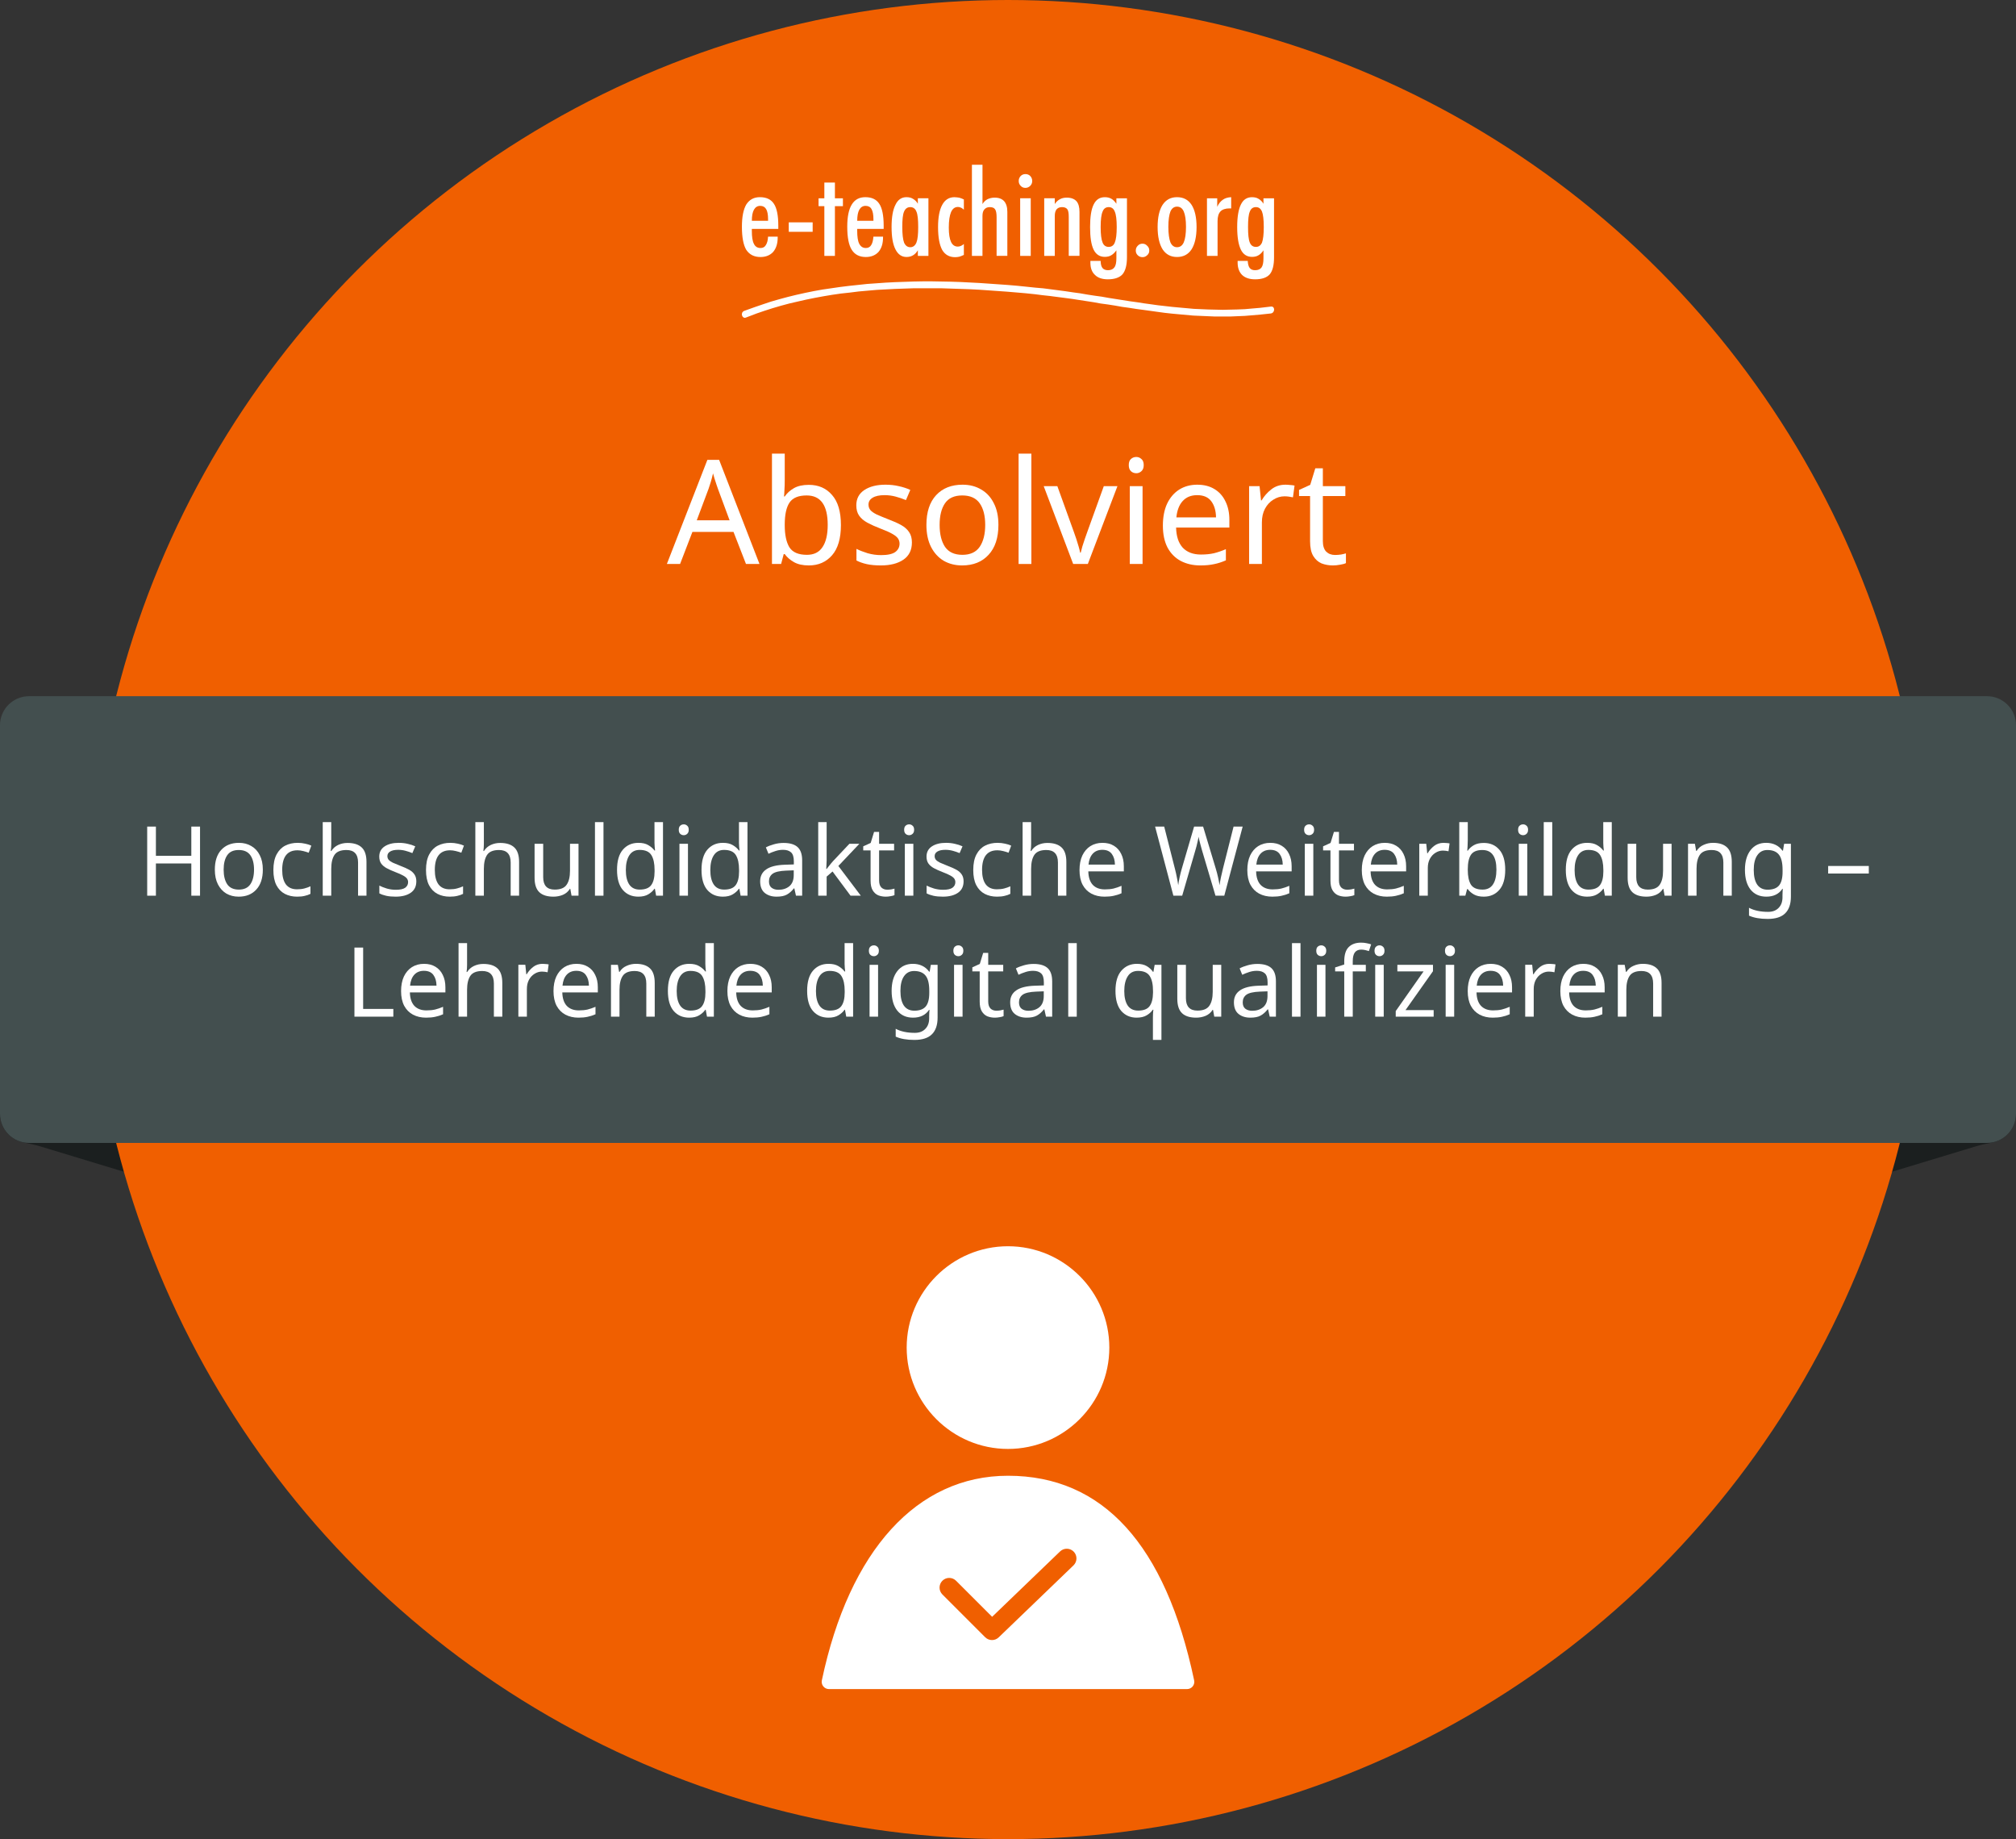 <?xml version='1.0' encoding='UTF-8'?>
<svg xmlns="http://www.w3.org/2000/svg" xmlns:svg="http://www.w3.org/2000/svg" xmlns:openbadges="https://openbadges.org/schema/" version="1.1" id="Ebene_1" x="0px" y="0px" viewBox="0 0 833.28 760" enable-background="new 0 0 1000 1000" xml:space="preserve" width="833.28" height="760"><rect x="0" y="0" width="833.28" height="760" fill="#333333" stroke="none"/><defs id="defs24"/>
	<g id="Absolviert" transform="translate(-83.36,-120)">
	<path fill="#1b1f1f" d="M 899.82,593.78 499.71,715.07 100.17,593.78 c -2.37,-0.72 -4.8,-1.21 -7.23,-1.7 -5.47,-1.12 -9.58,-5.96 -9.58,-11.76 v -38.59 c 0,-6.63 5.37,-12 12,-12 h 809.28 c 6.63,0 12,5.37 12,12 v 38.59 c 0,5.8 -4.11,10.64 -9.58,11.76 -2.43,0.49 -4.87,0.98 -7.24,1.7 z" id="path2"/>
	<circle fill-rule="evenodd" clip-rule="evenodd" fill="#f05f00" cx="500" cy="500" r="380" id="circle4"/>
	<path id="Logo" fill-rule="evenodd" clip-rule="evenodd" fill="#ffffff" d="m 552.82,223.55 c 0,-0.8 0.27,-1.46 0.8,-1.99 0.53,-0.6 1.19,-0.86 1.99,-0.86 0.73,0 1.39,0.27 1.92,0.86 0.6,0.53 0.86,1.19 0.86,1.99 0,0.8 -0.27,1.39 -0.86,1.92 -0.53,0.53 -1.19,0.8 -1.92,0.8 -0.8,0 -1.46,-0.27 -1.99,-0.8 -0.53,-0.52 -0.8,-1.12 -0.8,-1.92 z m 55.81,25.99 c 1.86,-0.27 1.79,-3.12 0,-2.85 l -4.51,0.53 -3.18,0.27 -3.05,0.27 -3.12,0.13 -3.05,0.07 -2.98,0.07 -3.05,-0.07 -2.98,-0.07 -2.98,-0.13 -2.92,-0.13 -2.98,-0.27 -2.98,-0.27 -2.92,-0.27 -2.92,-0.33 -2.92,-0.33 -2.85,-0.4 -2.92,-0.4 -2.92,-0.46 -2.92,-0.4 -2.92,-0.46 -2.92,-0.46 -2.92,-0.46 -2.98,-0.53 -2.92,-0.4 -2.98,-0.46 -3.05,-0.53 -2.98,-0.4 -3.05,-0.46 -3.05,-0.4 -3.05,-0.4 -3.12,-0.4 -3.12,-0.27 -3.84,-0.4 -3.91,-0.4 -3.91,-0.33 -3.84,-0.27 -3.84,-0.27 -3.91,-0.27 -3.91,-0.2 -3.91,-0.2 -3.91,-0.13 -3.84,-0.07 -3.91,-0.07 h -3.91 l -3.84,0.07 -3.84,0.13 -3.84,0.13 -3.84,0.2 -3.78,0.27 -3.84,0.27 -3.71,0.4 -3.78,0.4 -3.71,0.46 -3.65,0.53 -3.65,0.53 -3.65,0.66 -3.58,0.73 -3.58,0.8 -3.51,0.86 -3.45,0.93 -3.45,0.99 -3.38,1.13 -3.31,1.13 -4.44,1.59 c -1.72,0.73 -0.86,3.31 0.66,2.78 l 4.51,-1.72 3.31,-1.13 3.31,-1.06 3.38,-0.99 3.45,-0.93 3.45,-0.8 3.51,-0.8 3.58,-0.73 3.58,-0.66 3.58,-0.6 3.65,-0.53 3.71,-0.4 3.65,-0.46 3.71,-0.33 3.78,-0.33 3.78,-0.2 3.84,-0.2 3.78,-0.13 3.78,-0.13 h 3.84 3.84 3.91 l 3.84,0.13 3.91,0.13 3.84,0.13 3.91,0.2 3.84,0.27 3.84,0.27 3.84,0.27 3.91,0.33 3.84,0.33 3.84,0.4 3.12,0.4 3.05,0.33 3.05,0.4 3.12,0.4 2.98,0.4 2.98,0.46 2.98,0.46 2.98,0.46 2.92,0.53 2.98,0.4 2.92,0.46 2.98,0.53 2.92,0.4 2.92,0.46 2.98,0.4 2.92,0.4 2.85,0.4 2.92,0.4 2.98,0.33 2.92,0.27 2.98,0.27 2.98,0.27 2.98,0.13 2.98,0.13 3.05,0.13 h 3.12 3.05 l 3.05,-0.13 3.12,-0.13 3.18,-0.27 3.18,-0.27 z m -214.5,-38.31 c 0,-1.99 0.27,-3.51 0.86,-4.57 0.6,-1.06 1.46,-1.59 2.59,-1.59 1.13,0 1.92,0.46 2.45,1.33 0.53,0.86 0.8,2.32 0.8,4.24 v 0.6 h -6.7 z m 10.67,6.56 h -3.98 c -0.07,1.59 -0.4,2.72 -0.93,3.51 -0.46,0.8 -1.19,1.19 -2.19,1.19 -1.26,0 -2.19,-0.6 -2.72,-1.72 -0.6,-1.13 -0.86,-2.92 -0.86,-5.44 v -0.73 h 10.94 v -1.39 c 0,-4.11 -0.6,-7.16 -1.79,-8.95 -1.19,-1.86 -3.12,-2.78 -5.83,-2.78 -2.45,0 -4.31,0.99 -5.63,3.05 -1.19,2.05 -1.79,5.1 -1.79,9.15 0,4.37 0.6,7.56 1.79,9.55 1.33,1.99 3.25,2.98 5.9,2.98 2.19,0 3.98,-0.73 5.24,-2.12 1.26,-1.52 1.86,-3.45 1.86,-6.03 z m 4.58,-1.99 h 9.88 v -3.91 h -9.88 z m 14.71,9.94 h 4.37 v -20.55 h 3.31 v -3.25 h -3.31 v -6.5 h -4.37 v 6.5 h -2.39 v 3.25 h 2.39 z m 13.59,-14.51 c 0,-1.99 0.27,-3.51 0.86,-4.57 0.6,-1.06 1.46,-1.59 2.59,-1.59 1.13,0 1.99,0.46 2.45,1.33 0.53,0.86 0.8,2.32 0.8,4.24 v 0.6 h -6.7 z m 10.67,6.56 h -3.98 c -0.13,1.59 -0.4,2.72 -0.93,3.51 -0.46,0.8 -1.26,1.19 -2.19,1.19 -1.26,0 -2.12,-0.6 -2.72,-1.72 -0.6,-1.13 -0.86,-2.92 -0.86,-5.44 v -0.73 h 10.94 v -1.39 c 0,-4.11 -0.6,-7.16 -1.79,-8.95 -1.19,-1.86 -3.12,-2.78 -5.77,-2.78 -2.52,0 -4.37,0.99 -5.63,3.05 -1.26,2.05 -1.86,5.1 -1.86,9.15 0,4.37 0.6,7.56 1.86,9.55 1.26,1.99 3.18,2.98 5.83,2.98 2.19,0 3.98,-0.73 5.24,-2.12 1.26,-1.52 1.86,-3.45 1.86,-6.03 z m 14.39,7.95 h 4.37 v -23.8 h -4.37 v 2.25 c -0.53,-0.93 -1.26,-1.59 -2.05,-2.05 -0.73,-0.46 -1.66,-0.66 -2.65,-0.66 -2.05,0 -3.58,1.06 -4.57,3.18 -1.06,2.05 -1.59,5.1 -1.59,9.15 0,4.11 0.53,7.16 1.59,9.21 1.06,2.12 2.59,3.18 4.57,3.18 0.99,0 1.86,-0.2 2.65,-0.66 0.8,-0.46 1.46,-1.13 2.05,-2.12 z m -6.43,-11.93 c 0,-3.05 0.2,-5.17 0.73,-6.36 0.53,-1.26 1.39,-1.86 2.59,-1.86 1.13,0 2.05,0.6 2.52,1.86 0.53,1.19 0.73,3.31 0.73,6.36 0,2.98 -0.2,5.1 -0.73,6.43 -0.53,1.26 -1.39,1.92 -2.52,1.92 -1.19,0 -2.05,-0.66 -2.59,-1.92 -0.47,-1.26 -0.73,-3.38 -0.73,-6.43 z m 25.45,11.53 v -4.51 c -0.46,0.4 -0.86,0.66 -1.26,0.8 -0.4,0.2 -0.86,0.27 -1.26,0.27 -1.26,0 -2.19,-0.66 -2.78,-1.92 -0.6,-1.26 -0.93,-3.25 -0.93,-5.9 0,-2.92 0.33,-4.97 0.93,-6.43 0.66,-1.46 1.59,-2.12 2.85,-2.12 0.4,0 0.8,0.07 1.19,0.27 0.4,0.13 0.8,0.46 1.26,0.86 v -4.24 c -0.66,-0.33 -1.26,-0.53 -1.92,-0.73 -0.6,-0.07 -1.26,-0.2 -1.99,-0.2 -2.19,0 -3.91,1.06 -5.04,3.18 -1.13,2.05 -1.72,5.17 -1.72,9.15 0,4.31 0.6,7.42 1.72,9.48 1.13,1.92 2.92,2.98 5.3,2.98 0.6,0 1.26,-0.07 1.79,-0.2 0.6,-0.21 1.2,-0.4 1.86,-0.74 z m 3.32,0.4 h 4.37 v -16.5 c 0,-1.26 0.27,-2.12 0.8,-2.72 0.53,-0.6 1.26,-0.93 2.19,-0.93 1.06,0 1.79,0.27 2.19,0.86 0.46,0.6 0.66,1.72 0.66,3.31 v 15.97 h 4.44 v -18.16 c 0,-1.99 -0.46,-3.45 -1.33,-4.44 -0.86,-0.93 -2.12,-1.46 -3.91,-1.46 -1.19,0 -2.12,0.27 -2.98,0.66 -0.86,0.46 -1.52,1.13 -2.05,1.99 v -16.24 h -4.37 v 37.66 z m 19.35,-30.95 c 0,0.8 0.27,1.46 0.8,1.99 0.53,0.6 1.19,0.86 1.99,0.86 0.8,0 1.46,-0.33 1.99,-0.86 0.53,-0.53 0.8,-1.19 0.8,-1.99 0,-0.8 -0.27,-1.46 -0.8,-2.05 -0.53,-0.53 -1.19,-0.8 -1.99,-0.8 -0.8,0 -1.46,0.27 -1.99,0.8 -0.53,0.59 -0.8,1.25 -0.8,2.05 z m 0.6,30.95 h 4.37 v -23.8 h -4.37 z m 9.94,0 h 4.37 v -16.5 c 0,-1.26 0.27,-2.12 0.73,-2.72 0.53,-0.6 1.26,-0.93 2.25,-0.93 0.99,0 1.72,0.27 2.19,0.86 0.46,0.6 0.6,1.72 0.6,3.31 v 15.97 h 4.44 v -18.16 c 0,-1.99 -0.4,-3.45 -1.26,-4.44 -0.86,-0.93 -2.19,-1.46 -3.98,-1.46 -1.06,0 -2.05,0.2 -2.85,0.66 -0.86,0.46 -1.59,1.13 -2.12,1.99 v -2.39 h -4.37 z m 23.33,-11.93 c 0,-3.05 0.27,-5.17 0.8,-6.36 0.46,-1.26 1.33,-1.86 2.52,-1.86 1.19,0 2.05,0.6 2.52,1.86 0.53,1.19 0.8,3.31 0.8,6.36 0,3.05 -0.27,5.17 -0.8,6.43 -0.46,1.19 -1.33,1.79 -2.52,1.79 -1.19,0 -2.05,-0.6 -2.52,-1.79 -0.53,-1.26 -0.8,-3.38 -0.8,-6.43 z m 10.87,12.53 v -24.39 h -4.37 v 2.25 c -0.66,-0.93 -1.26,-1.59 -2.05,-2.05 -0.8,-0.46 -1.66,-0.66 -2.72,-0.66 -2.12,0 -3.65,0.99 -4.64,3.05 -0.99,1.99 -1.46,5.1 -1.46,9.28 0,4.24 0.46,7.29 1.46,9.35 0.99,1.99 2.52,2.98 4.64,2.98 0.99,0 1.92,-0.2 2.65,-0.66 0.8,-0.46 1.46,-1.13 2.12,-2.05 v 3.31 c 0,1.79 -0.27,3.05 -0.86,3.78 -0.53,0.73 -1.39,1.13 -2.59,1.13 -0.99,0 -1.79,-0.27 -2.32,-0.93 -0.46,-0.6 -0.73,-1.59 -0.73,-2.92 h -4.24 v 0.73 c 0,2.19 0.6,3.91 1.92,5.1 1.19,1.19 2.98,1.79 5.3,1.79 2.78,0 4.84,-0.73 6.03,-2.05 1.2,-1.41 1.86,-3.73 1.86,-7.04 z m 17.11,-12.6 c 0,-2.92 0.33,-4.97 0.86,-6.36 0.6,-1.33 1.52,-1.99 2.72,-1.99 1.26,0 2.19,0.66 2.78,1.99 0.6,1.39 0.93,3.45 0.93,6.36 0,2.92 -0.33,5.04 -0.93,6.43 -0.6,1.33 -1.52,1.99 -2.78,1.99 -1.19,0 -2.12,-0.66 -2.72,-1.99 -0.53,-1.39 -0.86,-3.51 -0.86,-6.43 z m -4.44,0.07 c 0,4.04 0.73,7.09 2.05,9.21 1.39,2.12 3.38,3.18 5.97,3.18 2.65,0 4.64,-1.06 6.03,-3.18 1.33,-2.12 2.05,-5.17 2.05,-9.21 0,-4.04 -0.73,-7.09 -2.05,-9.15 -1.39,-2.12 -3.38,-3.18 -6.03,-3.18 -2.59,0 -4.57,1.06 -5.97,3.18 -1.33,2.06 -2.05,5.11 -2.05,9.15 z m 20.41,11.93 h 4.37 v -14.38 c 0,-1.79 0.4,-3.12 1.19,-3.98 0.73,-0.8 2.05,-1.26 3.71,-1.26 h 0.73 v -4.64 c -1.39,0.07 -2.52,0.4 -3.45,1.06 -0.93,0.66 -1.72,1.59 -2.32,2.92 v -3.51 h -4.24 v 23.79 z m 16.97,-11.93 c 0,-3.05 0.2,-5.17 0.73,-6.36 0.46,-1.26 1.33,-1.86 2.52,-1.86 1.19,0 1.99,0.6 2.52,1.86 0.46,1.19 0.73,3.31 0.73,6.36 0,3.05 -0.27,5.17 -0.73,6.43 -0.53,1.19 -1.33,1.79 -2.52,1.79 -1.19,0 -2.05,-0.6 -2.52,-1.79 -0.53,-1.26 -0.73,-3.38 -0.73,-6.43 z m 10.74,12.53 v -24.39 h -4.37 v 2.25 c -0.53,-0.93 -1.26,-1.59 -2.05,-2.05 -0.73,-0.46 -1.66,-0.66 -2.65,-0.66 -2.12,0 -3.65,0.99 -4.64,3.05 -0.99,1.99 -1.52,5.1 -1.52,9.28 0,4.24 0.53,7.29 1.52,9.35 0.99,1.99 2.52,2.98 4.64,2.98 0.99,0 1.92,-0.2 2.65,-0.66 0.8,-0.46 1.46,-1.13 2.05,-2.05 v 3.31 c 0,1.79 -0.27,3.05 -0.8,3.78 -0.53,0.73 -1.39,1.13 -2.65,1.13 -0.99,0 -1.72,-0.27 -2.25,-0.93 -0.46,-0.6 -0.73,-1.59 -0.8,-2.92 h -4.18 v 0.73 c 0,2.19 0.66,3.91 1.86,5.1 1.26,1.19 3.05,1.79 5.37,1.79 2.85,0 4.84,-0.73 6.03,-2.05 1.19,-1.41 1.79,-3.73 1.79,-7.04 z"/>
	<rect x="267.45" y="287.7" fill="none" width="465.1" height="79.3" id="rect7"/>
	<g aria-label="Absolviert " id="text9" style="font-size:60px;font-family:OpenSans-Bold;fill:#ffffff"><path d="m 391.7,353.059 -5.16,-13.26 h -16.98 l -5.1,13.26 h -5.46 l 16.74,-43.02 h 4.86 l 16.68,43.02 z m -11.58,-31.02 q -0.18,-0.48 -0.6,-1.74 -0.42,-1.26 -0.84,-2.58 -0.36,-1.38 -0.6,-2.1 -0.42,1.86 -0.96,3.66 -0.54,1.74 -0.9,2.76 l -4.86,12.96 h 13.56 z" id="path568"/><path d="m 407.72,318.559 q 0,2.04 -0.12,3.84 -0.06,1.74 -0.18,2.76 h 0.3 q 1.38,-2.04 3.78,-3.42 2.4,-1.38 6.18,-1.38 6,0 9.6,4.2 3.66,4.14 3.66,12.42 0,8.28 -3.66,12.48 -3.66,4.2 -9.6,4.2 -3.78,0 -6.18,-1.38 -2.4,-1.38 -3.78,-3.3 h -0.42 l -1.08,4.08 h -3.78 v -45.6 h 5.28 z m 9.06,6.18 q -5.1,0 -7.08,2.94 -1.98,2.94 -1.98,9.12 v 0.24 q 0,5.94 1.92,9.12 1.98,3.12 7.26,3.12 4.32,0 6.42,-3.18 2.16,-3.18 2.16,-9.18 0,-12.18 -8.7,-12.18 z" id="path570"/><path d="m 460.28,344.179 q 0,4.68 -3.48,7.08 -3.48,2.4 -9.36,2.4 -3.36,0 -5.82,-0.54 -2.4,-0.54 -4.26,-1.5 v -4.8 q 1.92,0.96 4.62,1.8 2.76,0.78 5.58,0.78 4.02,0 5.82,-1.26 1.8,-1.32 1.8,-3.48 0,-1.2 -0.66,-2.16 -0.66,-0.96 -2.4,-1.92 -1.68,-0.96 -4.86,-2.16 -3.12,-1.2 -5.34,-2.4 -2.22,-1.2 -3.42,-2.88 -1.2,-1.68 -1.2,-4.32 0,-4.08 3.3,-6.3 3.36,-2.22 8.76,-2.22 2.94,0 5.46,0.6 2.58,0.54 4.8,1.56 l -1.8,4.2 q -2.04,-0.84 -4.26,-1.44 -2.22,-0.6 -4.56,-0.6 -3.24,0 -4.98,1.08 -1.68,1.02 -1.68,2.82 0,1.32 0.78,2.28 0.78,0.9 2.58,1.8 1.86,0.84 4.92,2.04 3.06,1.14 5.22,2.34 2.16,1.2 3.3,2.94 1.14,1.68 1.14,4.26 z" id="path572"/><path d="m 496.04,336.919 q 0,7.98 -4.08,12.36 -4.02,4.38 -10.92,4.38 -4.26,0 -7.62,-1.92 -3.3,-1.98 -5.22,-5.7 -1.92,-3.78 -1.92,-9.12 0,-7.98 4.02,-12.3 4.02,-4.32 10.92,-4.32 4.38,0 7.68,1.98 3.36,1.92 5.22,5.64 1.92,3.66 1.92,9 z m -24.3,0 q 0,5.7 2.22,9.06 2.28,3.3 7.2,3.3 4.86,0 7.14,-3.3 2.28,-3.36 2.28,-9.06 0,-5.7 -2.28,-8.94 -2.28,-3.24 -7.2,-3.24 -4.92,0 -7.14,3.24 -2.22,3.24 -2.22,8.94 z" id="path574"/><path d="m 509.66,353.059 h -5.28 v -45.6 h 5.28 z" id="path576"/><path d="m 526.94,353.059 -12.18,-32.16 h 5.64 l 6.84,18.96 q 0.48,1.32 1.02,2.94 0.54,1.62 0.96,3.12 0.42,1.44 0.6,2.46 h 0.24 q 0.24,-1.02 0.66,-2.52 0.48,-1.5 1.02,-3.12 0.6,-1.62 1.02,-2.88 l 6.84,-18.96 h 5.64 l -12.24,32.16 z" id="path578"/><path d="m 553.04,308.839 q 1.2,0 2.1,0.84 0.96,0.78 0.96,2.52 0,1.68 -0.96,2.52 -0.9,0.84 -2.1,0.84 -1.32,0 -2.22,-0.84 -0.9,-0.84 -0.9,-2.52 0,-1.74 0.9,-2.52 0.9,-0.84 2.22,-0.84 z m 2.58,12.06 v 32.16 h -5.28 v -32.16 z" id="path580"/><path d="m 578.24,320.299 q 4.14,0 7.08,1.8 3,1.8 4.56,5.1 1.62,3.24 1.62,7.62 v 3.18 h -22.02 q 0.12,5.46 2.76,8.34 2.7,2.82 7.5,2.82 3.06,0 5.4,-0.54 2.4,-0.6 4.92,-1.68 v 4.62 q -2.46,1.08 -4.86,1.56 -2.4,0.54 -5.7,0.54 -4.56,0 -8.1,-1.86 -3.48,-1.86 -5.46,-5.52 -1.92,-3.72 -1.92,-9.06 0,-5.28 1.74,-9.06 1.8,-3.78 4.98,-5.82 3.24,-2.04 7.5,-2.04 z m -0.06,4.32 q -3.78,0 -6,2.46 -2.16,2.4 -2.58,6.72 h 16.38 q -0.06,-4.08 -1.92,-6.6 -1.86,-2.58 -5.88,-2.58 z" id="path582"/><path d="m 614.66,320.299 q 0.9,0 1.92,0.12 1.08,0.06 1.86,0.24 l -0.66,4.86 q -0.78,-0.18 -1.74,-0.3 -0.9,-0.12 -1.74,-0.12 -2.46,0 -4.62,1.38 -2.16,1.32 -3.48,3.78 -1.26,2.4 -1.26,5.64 v 17.16 h -5.28 v -32.16 h 4.32 l 0.6,5.88 h 0.24 q 1.56,-2.64 4.02,-4.56 2.46,-1.92 5.82,-1.92 z" id="path584"/><path d="m 635.18,349.339 q 1.2,0 2.46,-0.18 1.26,-0.24 2.04,-0.48 v 4.02 q -0.84,0.42 -2.4,0.66 -1.56,0.3 -3,0.3 -2.52,0 -4.68,-0.84 -2.1,-0.9 -3.42,-3.06 -1.32,-2.16 -1.32,-6.06 v -18.72 h -4.56 v -2.52 l 4.62,-2.1 2.1,-6.84 h 3.12 v 7.38 h 9.3 v 4.08 h -9.3 v 18.6 q 0,2.94 1.38,4.38 1.44,1.38 3.66,1.38 z" id="path586"/></g>
	<path fill="#434f4f" d="M 904.64,592.3 H 95.36 c -6.63,0 -12,-5.37 -12,-12 V 419.7 c 0,-6.63 5.37,-12 12,-12 h 809.28 c 6.63,0 12,5.37 12,12 v 160.6 c 0,6.62 -5.37,12 -12,12 z" id="path11"/>
	<rect x="166.5" y="433.29" fill="none" width="667" height="131.41" id="rect13"/>
	<g aria-label="Hochschuldidaktische Weiterbildung –" id="text15" style="font-size:40px;font-family:OpenSans-Bold;fill:#ffffff"><path d="m 166.04,490.138 h -3.6 v -13.32 h -14.64 v 13.32 h -3.6 v -28.56 h 3.6 v 12.08 h 14.64 v -12.08 h 3.6 z" id="path589"/><path d="m 192,479.378 q 0,5.32 -2.72,8.24 -2.68,2.92 -7.28,2.92 -2.84,0 -5.08,-1.28 -2.2,-1.32 -3.48,-3.8 -1.28,-2.52 -1.28,-6.08 0,-5.32 2.68,-8.2 2.68,-2.88 7.28,-2.88 2.92,0 5.12,1.32 2.24,1.28 3.48,3.76 1.28,2.44 1.28,6 z m -16.2,0 q 0,3.8 1.48,6.04 1.52,2.2 4.8,2.2 3.24,0 4.76,-2.2 1.52,-2.24 1.52,-6.04 0,-3.8 -1.52,-5.96 -1.52,-2.16 -4.8,-2.16 -3.28,0 -4.76,2.16 -1.48,2.16 -1.48,5.96 z" id="path591"/><path d="m 206.16,490.538 q -2.84,0 -5.08,-1.16 -2.2,-1.16 -3.48,-3.6 -1.24,-2.44 -1.24,-6.24 0,-3.96 1.32,-6.44 1.32,-2.48 3.56,-3.64 2.28,-1.16 5.16,-1.16 1.64,0 3.16,0.36 1.52,0.32 2.48,0.8 l -1.08,2.92 q -0.96,-0.36 -2.24,-0.68 -1.28,-0.32 -2.4,-0.32 -6.32,0 -6.32,8.12 0,3.88 1.52,5.96 1.56,2.04 4.6,2.04 1.76,0 3.08,-0.36 1.36,-0.36 2.48,-0.88 v 3.12 q -1.08,0.56 -2.4,0.84 -1.28,0.32 -3.12,0.32 z" id="path593"/><path d="m 220.28,468.658 q 0,1.6 -0.2,3 h 0.24 q 1.04,-1.64 2.8,-2.48 1.8,-0.84 3.88,-0.84 3.92,0 5.88,1.88 1.96,1.84 1.96,5.96 v 13.96 h -3.48 v -13.72 q 0,-5.16 -4.8,-5.16 -3.6,0 -4.96,2.04 -1.32,2 -1.32,5.76 v 11.08 h -3.52 v -30.4 h 3.52 z" id="path595"/><path d="m 255.44,484.218 q 0,3.12 -2.32,4.72 -2.32,1.6 -6.24,1.6 -2.24,0 -3.88,-0.36 -1.6,-0.36 -2.84,-1 v -3.2 q 1.28,0.64 3.08,1.2 1.84,0.52 3.72,0.52 2.68,0 3.88,-0.84 1.2,-0.88 1.2,-2.32 0,-0.8 -0.44,-1.44 -0.44,-0.64 -1.6,-1.28 -1.12,-0.64 -3.24,-1.44 -2.08,-0.8 -3.56,-1.6 -1.48,-0.8 -2.28,-1.92 -0.8,-1.12 -0.8,-2.88 0,-2.72 2.2,-4.2 2.24,-1.48 5.84,-1.48 1.96,0 3.64,0.4 1.72,0.36 3.2,1.04 l -1.2,2.8 q -1.36,-0.56 -2.84,-0.96 -1.48,-0.4 -3.04,-0.4 -2.16,0 -3.32,0.72 -1.12,0.68 -1.12,1.88 0,0.88 0.52,1.52 0.52,0.6 1.72,1.2 1.24,0.56 3.28,1.36 2.04,0.76 3.48,1.56 1.44,0.8 2.2,1.96 0.76,1.12 0.76,2.84 z" id="path597"/><path d="m 269.24,490.538 q -2.84,0 -5.08,-1.16 -2.2,-1.16 -3.48,-3.6 -1.24,-2.44 -1.24,-6.24 0,-3.96 1.32,-6.44 1.32,-2.48 3.56,-3.64 2.28,-1.16 5.16,-1.16 1.64,0 3.16,0.36 1.52,0.32 2.48,0.8 l -1.08,2.92 q -0.96,-0.36 -2.24,-0.68 -1.28,-0.32 -2.4,-0.32 -6.32,0 -6.32,8.12 0,3.88 1.52,5.96 1.56,2.04 4.6,2.04 1.76,0 3.08,-0.36 1.36,-0.36 2.48,-0.88 v 3.12 q -1.08,0.56 -2.4,0.84 -1.28,0.32 -3.12,0.32 z" id="path599"/><path d="m 283.36,468.658 q 0,1.6 -0.2,3 h 0.24 q 1.04,-1.64 2.8,-2.48 1.8,-0.84 3.88,-0.84 3.92,0 5.88,1.88 1.96,1.84 1.96,5.96 v 13.96 h -3.48 v -13.72 q 0,-5.16 -4.8,-5.16 -3.6,0 -4.96,2.04 -1.32,2 -1.32,5.76 v 11.08 h -3.52 v -30.4 h 3.52 z" id="path601"/><path d="m 322.48,468.698 v 21.44 h -2.88 l -0.52,-2.84 h -0.16 q -1.04,1.68 -2.88,2.48 -1.84,0.76 -3.92,0.76 -3.88,0 -5.84,-1.84 -1.96,-1.88 -1.96,-5.96 v -14.04 h 3.56 v 13.8 q 0,5.12 4.76,5.12 3.56,0 4.92,-2 1.4,-2 1.4,-5.76 v -11.16 z" id="path603"/><path d="m 332.8,490.138 h -3.52 v -30.4 h 3.52 z" id="path605"/><path d="m 347.2,490.538 q -4,0 -6.4,-2.76 -2.4,-2.8 -2.4,-8.32 0,-5.52 2.4,-8.32 2.44,-2.84 6.44,-2.84 2.48,0 4.04,0.92 1.6,0.92 2.6,2.24 h 0.24 q -0.04,-0.52 -0.16,-1.52 -0.08,-1.04 -0.08,-1.64 v -8.56 h 3.52 v 30.4 h -2.84 l -0.52,-2.88 h -0.16 q -0.96,1.36 -2.56,2.32 -1.6,0.96 -4.12,0.96 z m 0.56,-2.92 q 3.4,0 4.76,-1.84 1.4,-1.88 1.4,-5.64 v -0.64 q 0,-4 -1.32,-6.12 -1.32,-2.16 -4.88,-2.16 -2.84,0 -4.28,2.28 -1.4,2.24 -1.4,6.04 0,3.84 1.4,5.96 1.44,2.12 4.32,2.12 z" id="path607"/><path d="m 366,460.658 q 0.8,0 1.4,0.56 0.64,0.52 0.64,1.68 0,1.12 -0.64,1.68 -0.6,0.56 -1.4,0.56 -0.88,0 -1.48,-0.56 -0.6,-0.56 -0.6,-1.68 0,-1.16 0.6,-1.68 0.6,-0.56 1.48,-0.56 z m 1.72,8.04 v 21.44 h -3.52 v -21.44 z" id="path609"/><path d="m 382.12,490.538 q -4,0 -6.4,-2.76 -2.4,-2.8 -2.4,-8.32 0,-5.52 2.4,-8.32 2.44,-2.84 6.44,-2.84 2.48,0 4.04,0.92 1.6,0.92 2.6,2.24 h 0.24 q -0.04,-0.52 -0.16,-1.52 -0.08,-1.04 -0.08,-1.64 v -8.56 h 3.52 v 30.4 h -2.84 l -0.52,-2.88 h -0.16 q -0.96,1.36 -2.56,2.32 -1.6,0.96 -4.12,0.96 z m 0.56,-2.92 q 3.4,0 4.76,-1.84 1.4,-1.88 1.4,-5.64 v -0.64 q 0,-4 -1.32,-6.12 -1.32,-2.16 -4.88,-2.16 -2.84,0 -4.28,2.28 -1.4,2.24 -1.4,6.04 0,3.84 1.4,5.96 1.44,2.12 4.32,2.12 z" id="path611"/><path d="m 407.24,468.338 q 3.92,0 5.8,1.72 1.88,1.72 1.88,5.48 v 14.6 h -2.56 l -0.68,-3.04 h -0.16 q -1.4,1.76 -2.96,2.6 -1.52,0.84 -4.24,0.84 -2.92,0 -4.84,-1.52 -1.92,-1.56 -1.92,-4.84 0,-3.2 2.52,-4.92 2.52,-1.76 7.76,-1.92 l 3.64,-0.12 v -1.28 q 0,-2.68 -1.16,-3.72 -1.16,-1.04 -3.28,-1.04 -1.68,0 -3.2,0.52 -1.52,0.48 -2.84,1.12 l -1.08,-2.64 q 1.4,-0.76 3.32,-1.28 1.92,-0.56 4,-0.56 z m 1.04,11.44 q -4,0.16 -5.56,1.28 -1.52,1.12 -1.52,3.16 0,1.8 1.08,2.64 1.12,0.84 2.84,0.84 2.72,0 4.52,-1.48 1.8,-1.52 1.8,-4.64 v -1.92 z" id="path613"/><path d="m 425.04,475.618 q 0,0.64 -0.08,1.68 -0.04,1.04 -0.08,1.8 h 0.16 q 0.24,-0.32 0.72,-0.92 0.48,-0.6 0.96,-1.2 0.52,-0.64 0.88,-1.04 l 6.84,-7.24 h 4.12 l -8.68,9.16 9.28,12.28 h -4.24 l -7.44,-10 -2.44,2.12 v 7.88 h -3.48 v -30.4 h 3.48 z" id="path615"/><path d="m 450.08,487.658 q 0.8,0 1.64,-0.12 0.84,-0.16 1.36,-0.32 v 2.68 q -0.56,0.28 -1.6,0.44 -1.04,0.2 -2,0.2 -1.68,0 -3.12,-0.56 -1.4,-0.6 -2.28,-2.04 -0.88,-1.44 -0.88,-4.04 v -12.48 h -3.04 v -1.68 l 3.08,-1.4 1.4,-4.56 h 2.08 v 4.92 h 6.2 v 2.72 h -6.2 v 12.4 q 0,1.96 0.92,2.92 0.96,0.92 2.44,0.92 z" id="path617"/><path d="m 459.16,460.658 q 0.8,0 1.4,0.56 0.64,0.52 0.64,1.68 0,1.12 -0.64,1.68 -0.6,0.56 -1.4,0.56 -0.88,0 -1.48,-0.56 -0.6,-0.56 -0.6,-1.68 0,-1.16 0.6,-1.68 0.6,-0.56 1.48,-0.56 z m 1.72,8.04 v 21.44 h -3.52 v -21.44 z" id="path619"/><path d="m 481.64,484.218 q 0,3.12 -2.32,4.72 -2.32,1.6 -6.24,1.6 -2.24,0 -3.88,-0.36 -1.6,-0.36 -2.84,-1 v -3.2 q 1.28,0.64 3.08,1.2 1.84,0.52 3.72,0.52 2.68,0 3.88,-0.84 1.2,-0.88 1.2,-2.32 0,-0.8 -0.44,-1.44 -0.44,-0.64 -1.6,-1.28 -1.12,-0.64 -3.24,-1.44 -2.08,-0.8 -3.56,-1.6 -1.48,-0.8 -2.28,-1.92 -0.8,-1.12 -0.8,-2.88 0,-2.72 2.2,-4.2 2.24,-1.48 5.84,-1.48 1.96,0 3.64,0.4 1.72,0.36 3.2,1.04 l -1.2,2.8 q -1.36,-0.56 -2.84,-0.96 -1.48,-0.4 -3.04,-0.4 -2.16,0 -3.32,0.72 -1.12,0.68 -1.12,1.88 0,0.88 0.52,1.52 0.52,0.6 1.72,1.2 1.24,0.56 3.28,1.36 2.04,0.76 3.48,1.56 1.44,0.8 2.2,1.96 0.76,1.12 0.76,2.84 z" id="path621"/><path d="m 495.44,490.538 q -2.84,0 -5.08,-1.16 -2.2,-1.16 -3.48,-3.6 -1.24,-2.44 -1.24,-6.24 0,-3.96 1.32,-6.44 1.32,-2.48 3.56,-3.64 2.28,-1.16 5.16,-1.16 1.64,0 3.16,0.36 1.52,0.32 2.48,0.8 l -1.08,2.92 q -0.96,-0.36 -2.24,-0.68 -1.28,-0.32 -2.4,-0.32 -6.32,0 -6.32,8.12 0,3.88 1.52,5.96 1.56,2.04 4.6,2.04 1.76,0 3.08,-0.36 1.36,-0.36 2.48,-0.88 v 3.12 q -1.08,0.56 -2.4,0.84 -1.28,0.32 -3.12,0.32 z" id="path623"/><path d="m 509.56,468.658 q 0,1.6 -0.2,3 h 0.24 q 1.04,-1.64 2.8,-2.48 1.8,-0.84 3.88,-0.84 3.92,0 5.88,1.88 1.96,1.84 1.96,5.96 v 13.96 h -3.48 v -13.72 q 0,-5.16 -4.8,-5.16 -3.6,0 -4.96,2.04 -1.32,2 -1.32,5.76 v 11.08 h -3.52 v -30.4 h 3.52 z" id="path625"/><path d="m 539.04,468.298 q 2.76,0 4.72,1.2 2,1.2 3.04,3.4 1.08,2.16 1.08,5.08 v 2.12 h -14.68 q 0.08,3.64 1.84,5.56 1.8,1.88 5,1.88 2.04,0 3.6,-0.36 1.6,-0.4 3.28,-1.12 v 3.08 q -1.64,0.72 -3.24,1.04 -1.6,0.36 -3.8,0.36 -3.04,0 -5.4,-1.24 -2.32,-1.24 -3.64,-3.68 -1.28,-2.48 -1.28,-6.04 0,-3.52 1.16,-6.04 1.2,-2.52 3.32,-3.88 2.16,-1.36 5,-1.36 z m -0.04,2.88 q -2.52,0 -4,1.64 -1.44,1.6 -1.72,4.48 h 10.92 q -0.04,-2.72 -1.28,-4.4 -1.24,-1.72 -3.92,-1.72 z" id="path627"/><path d="m 597,461.578 -7.6,28.56 h -3.64 l -5.56,-18.72 q -0.32,-1.16 -0.64,-2.32 -0.32,-1.16 -0.52,-2.04 -0.2,-0.92 -0.28,-1.28 -0.04,0.52 -0.44,2.24 -0.36,1.68 -0.92,3.52 l -5.4,18.6 h -3.64 l -7.56,-28.56 h 3.76 l 4.44,17.44 q 0.48,1.84 0.8,3.56 0.36,1.72 0.56,3.24 0.2,-1.56 0.6,-3.4 0.4,-1.84 0.92,-3.6 l 5.04,-17.24 h 3.72 l 5.24,17.36 q 0.56,1.84 0.96,3.68 0.4,1.8 0.6,3.2 0.2,-1.48 0.56,-3.2 0.36,-1.76 0.84,-3.64 l 4.4,-17.4 z" id="path629"/><path d="m 608.4,468.298 q 2.76,0 4.72,1.2 2,1.2 3.04,3.4 1.08,2.16 1.08,5.08 v 2.12 h -14.68 q 0.08,3.64 1.84,5.56 1.8,1.88 5,1.88 2.04,0 3.6,-0.36 1.6,-0.4 3.28,-1.12 v 3.08 q -1.64,0.72 -3.24,1.04 -1.6,0.36 -3.8,0.36 -3.04,0 -5.4,-1.24 -2.32,-1.24 -3.64,-3.68 -1.28,-2.48 -1.28,-6.04 0,-3.52 1.16,-6.04 1.2,-2.52 3.32,-3.88 2.16,-1.36 5,-1.36 z m -0.04,2.88 q -2.52,0 -4,1.64 -1.44,1.6 -1.72,4.48 h 10.92 q -0.04,-2.72 -1.28,-4.4 -1.24,-1.72 -3.92,-1.72 z" id="path631"/><path d="m 624.48,460.658 q 0.8,0 1.4,0.56 0.64,0.52 0.64,1.68 0,1.12 -0.64,1.68 -0.6,0.56 -1.4,0.56 -0.88,0 -1.48,-0.56 -0.6,-0.56 -0.6,-1.68 0,-1.16 0.6,-1.68 0.6,-0.56 1.48,-0.56 z m 1.72,8.04 v 21.44 h -3.52 v -21.44 z" id="path633"/><path d="m 640.16,487.658 q 0.8,0 1.64,-0.12 0.84,-0.16 1.36,-0.32 v 2.68 q -0.56,0.28 -1.6,0.44 -1.04,0.2 -2,0.2 -1.68,0 -3.12,-0.56 -1.4,-0.6 -2.28,-2.04 -0.88,-1.44 -0.88,-4.04 v -12.48 h -3.04 v -1.68 l 3.08,-1.4 1.4,-4.56 h 2.08 v 4.92 h 6.2 v 2.72 h -6.2 v 12.4 q 0,1.96 0.92,2.92 0.96,0.92 2.44,0.92 z" id="path635"/><path d="m 655.72,468.298 q 2.76,0 4.72,1.2 2,1.2 3.04,3.4 1.08,2.16 1.08,5.08 v 2.12 h -14.68 q 0.08,3.64 1.84,5.56 1.8,1.88 5,1.88 2.04,0 3.6,-0.36 1.6,-0.4 3.28,-1.12 v 3.08 q -1.64,0.72 -3.24,1.04 -1.6,0.36 -3.8,0.36 -3.04,0 -5.4,-1.24 -2.32,-1.24 -3.64,-3.68 -1.28,-2.48 -1.28,-6.04 0,-3.52 1.16,-6.04 1.2,-2.52 3.32,-3.88 2.16,-1.36 5,-1.36 z m -0.04,2.88 q -2.52,0 -4,1.64 -1.44,1.6 -1.72,4.48 h 10.92 q -0.04,-2.72 -1.28,-4.4 -1.24,-1.72 -3.92,-1.72 z" id="path637"/><path d="m 680,468.298 q 0.6,0 1.28,0.08 0.72,0.04 1.24,0.16 l -0.44,3.24 q -0.52,-0.12 -1.16,-0.2 -0.6,-0.08 -1.16,-0.08 -1.64,0 -3.08,0.92 -1.44,0.88 -2.32,2.52 -0.84,1.6 -0.84,3.76 v 11.44 h -3.52 v -21.44 h 2.88 l 0.4,3.92 h 0.16 q 1.04,-1.76 2.68,-3.04 1.64,-1.28 3.88,-1.28 z" id="path639"/><path d="m 690.04,467.138 q 0,1.36 -0.08,2.56 -0.04,1.16 -0.12,1.84 h 0.2 q 0.92,-1.36 2.52,-2.28 1.6,-0.92 4.12,-0.92 4,0 6.4,2.8 2.44,2.76 2.44,8.28 0,5.52 -2.44,8.32 -2.44,2.8 -6.4,2.8 -2.52,0 -4.12,-0.92 -1.6,-0.92 -2.52,-2.2 h -0.28 l -0.72,2.72 h -2.52 v -30.4 h 3.52 z m 6.04,4.12 q -3.4,0 -4.72,1.96 -1.32,1.96 -1.32,6.08 v 0.16 q 0,3.96 1.28,6.08 1.32,2.08 4.84,2.08 2.88,0 4.28,-2.12 1.44,-2.12 1.44,-6.12 0,-8.12 -5.8,-8.12 z" id="path641"/><path d="m 712.92,460.658 q 0.8,0 1.4,0.56 0.64,0.52 0.64,1.68 0,1.12 -0.64,1.68 -0.6,0.56 -1.4,0.56 -0.88,0 -1.48,-0.56 -0.6,-0.56 -0.6,-1.68 0,-1.16 0.6,-1.68 0.6,-0.56 1.48,-0.56 z m 1.72,8.04 v 21.44 h -3.52 v -21.44 z" id="path643"/><path d="m 724.96,490.138 h -3.52 v -30.4 h 3.52 z" id="path645"/><path d="m 739.36,490.538 q -4,0 -6.4,-2.76 -2.4,-2.8 -2.4,-8.32 0,-5.52 2.4,-8.32 2.44,-2.84 6.44,-2.84 2.48,0 4.04,0.92 1.6,0.92 2.6,2.24 h 0.24 q -0.04,-0.52 -0.16,-1.52 -0.08,-1.04 -0.08,-1.64 v -8.56 h 3.52 v 30.4 h -2.84 l -0.52,-2.88 h -0.16 q -0.96,1.36 -2.56,2.32 -1.6,0.96 -4.12,0.96 z m 0.56,-2.92 q 3.4,0 4.76,-1.84 1.4,-1.88 1.4,-5.64 v -0.64 q 0,-4 -1.32,-6.12 -1.32,-2.16 -4.88,-2.16 -2.84,0 -4.28,2.28 -1.4,2.24 -1.4,6.04 0,3.84 1.4,5.96 1.44,2.12 4.32,2.12 z" id="path647"/><path d="m 774.28,468.698 v 21.44 h -2.88 l -0.52,-2.84 h -0.16 q -1.04,1.68 -2.88,2.48 -1.84,0.76 -3.92,0.76 -3.88,0 -5.84,-1.84 -1.96,-1.88 -1.96,-5.96 v -14.04 h 3.56 v 13.8 q 0,5.12 4.76,5.12 3.56,0 4.92,-2 1.4,-2 1.4,-5.76 v -11.16 z" id="path649"/><path d="m 791.4,468.298 q 3.84,0 5.8,1.88 1.96,1.84 1.96,6 v 13.96 h -3.48 v -13.72 q 0,-5.16 -4.8,-5.16 -3.56,0 -4.92,2 -1.36,2 -1.36,5.76 v 11.12 h -3.52 v -21.44 h 2.84 l 0.52,2.92 h 0.2 q 1.04,-1.68 2.88,-2.48 1.84,-0.84 3.88,-0.84 z" id="path651"/><path d="m 813.4,468.298 q 2.12,0 3.8,0.8 1.72,0.8 2.92,2.44 h 0.2 l 0.48,-2.84 h 2.8 v 21.8 q 0,4.6 -2.36,6.92 -2.32,2.32 -7.24,2.32 -4.72,0 -7.72,-1.36 v -3.24 q 3.16,1.68 7.92,1.68 2.76,0 4.32,-1.64 1.6,-1.6 1.6,-4.4 v -0.84 q 0,-0.48 0.04,-1.36 0.04,-0.92 0.08,-1.28 h -0.16 q -2.16,3.24 -6.64,3.24 -4.16,0 -6.52,-2.92 -2.32,-2.92 -2.32,-8.16 0,-5.12 2.32,-8.12 2.36,-3.04 6.48,-3.04 z m 0.48,2.96 q -2.68,0 -4.16,2.16 -1.48,2.12 -1.48,6.08 0,3.96 1.44,6.08 1.48,2.08 4.28,2.08 3.24,0 4.72,-1.72 1.48,-1.76 1.48,-5.64 v -0.84 q 0,-4.4 -1.52,-6.28 -1.52,-1.92 -4.76,-1.92 z" id="path653"/><path d="m 839,480.978 v -3.12 h 16.8 v 3.12 z" id="path655"/></g>
	<g aria-label="Lehrende digital qualifizieren" id="text17" style="font-size:40px;font-family:OpenSans-Bold;fill:#ffffff"><path d="m 229.86,540.138 v -28.56 h 3.6 v 25.36 h 12.48 v 3.2 z" id="path658"/><path d="m 258.62,518.298 q 2.76,0 4.72,1.2 2,1.2 3.04,3.4 1.08,2.16 1.08,5.08 v 2.12 h -14.68 q 0.08,3.64 1.84,5.56 1.8,1.88 5,1.88 2.04,0 3.6,-0.36 1.6,-0.4 3.28,-1.12 v 3.08 q -1.64,0.72 -3.24,1.04 -1.6,0.36 -3.8,0.36 -3.04,0 -5.4,-1.24 -2.32,-1.24 -3.64,-3.68 -1.28,-2.48 -1.28,-6.04 0,-3.52 1.16,-6.04 1.2,-2.52 3.32,-3.88 2.16,-1.36 5,-1.36 z m -0.04,2.88 q -2.52,0 -4,1.64 -1.44,1.6 -1.72,4.48 h 10.92 q -0.04,-2.72 -1.28,-4.4 -1.24,-1.72 -3.92,-1.72 z" id="path660"/><path d="m 276.42,518.658 q 0,1.6 -0.2,3 h 0.24 q 1.04,-1.64 2.8,-2.48 1.8,-0.84 3.88,-0.84 3.92,0 5.88,1.88 1.96,1.84 1.96,5.96 v 13.96 h -3.48 v -13.72 q 0,-5.16 -4.8,-5.16 -3.6,0 -4.96,2.04 -1.32,2 -1.32,5.76 v 11.08 h -3.52 v -30.4 h 3.52 z" id="path662"/><path d="m 307.62,518.298 q 0.6,0 1.28,0.08 0.72,0.04 1.24,0.16 l -0.44,3.24 q -0.52,-0.12 -1.16,-0.2 -0.6,-0.08 -1.16,-0.08 -1.64,0 -3.08,0.92 -1.44,0.88 -2.32,2.52 -0.84,1.6 -0.84,3.76 v 11.44 h -3.52 v -21.44 h 2.88 l 0.4,3.92 h 0.16 q 1.04,-1.76 2.68,-3.04 1.64,-1.28 3.88,-1.28 z" id="path664"/><path d="m 321.62,518.298 q 2.76,0 4.72,1.2 2,1.2 3.04,3.4 1.08,2.16 1.08,5.08 v 2.12 h -14.68 q 0.08,3.64 1.84,5.56 1.8,1.88 5,1.88 2.04,0 3.6,-0.36 1.6,-0.4 3.28,-1.12 v 3.08 q -1.64,0.72 -3.24,1.04 -1.6,0.36 -3.8,0.36 -3.04,0 -5.4,-1.24 -2.32,-1.24 -3.64,-3.68 -1.28,-2.48 -1.28,-6.04 0,-3.52 1.16,-6.04 1.2,-2.52 3.32,-3.88 2.16,-1.36 5,-1.36 z m -0.04,2.88 q -2.52,0 -4,1.64 -1.44,1.6 -1.72,4.48 h 10.92 q -0.04,-2.72 -1.28,-4.4 -1.24,-1.72 -3.92,-1.72 z" id="path666"/><path d="m 346.22,518.298 q 3.84,0 5.8,1.88 1.96,1.84 1.96,6 v 13.96 h -3.48 v -13.72 q 0,-5.16 -4.8,-5.16 -3.56,0 -4.92,2 -1.36,2 -1.36,5.76 v 11.12 h -3.52 v -21.44 h 2.84 l 0.52,2.92 h 0.2 q 1.04,-1.68 2.88,-2.48 1.84,-0.84 3.88,-0.84 z" id="path668"/><path d="m 368.22,540.538 q -4,0 -6.4,-2.76 -2.4,-2.8 -2.4,-8.32 0,-5.52 2.4,-8.32 2.44,-2.84 6.44,-2.84 2.48,0 4.04,0.92 1.6,0.92 2.6,2.24 h 0.24 q -0.04,-0.52 -0.16,-1.52 -0.08,-1.04 -0.08,-1.64 v -8.56 h 3.52 v 30.4 h -2.84 l -0.52,-2.88 h -0.16 q -0.96,1.36 -2.56,2.32 -1.6,0.96 -4.12,0.96 z m 0.56,-2.92 q 3.4,0 4.76,-1.84 1.4,-1.88 1.4,-5.64 v -0.64 q 0,-4 -1.32,-6.12 -1.32,-2.16 -4.88,-2.16 -2.84,0 -4.28,2.28 -1.4,2.24 -1.4,6.04 0,3.84 1.4,5.96 1.44,2.12 4.32,2.12 z" id="path670"/><path d="m 393.5,518.298 q 2.76,0 4.72,1.2 2,1.2 3.04,3.4 1.08,2.16 1.08,5.08 v 2.12 h -14.68 q 0.08,3.64 1.84,5.56 1.8,1.88 5,1.88 2.04,0 3.6,-0.36 1.6,-0.4 3.28,-1.12 v 3.08 q -1.64,0.72 -3.24,1.04 -1.6,0.36 -3.8,0.36 -3.04,0 -5.4,-1.24 -2.32,-1.24 -3.64,-3.68 -1.28,-2.48 -1.28,-6.04 0,-3.52 1.16,-6.04 1.2,-2.52 3.32,-3.88 2.16,-1.36 5,-1.36 z m -0.04,2.88 q -2.52,0 -4,1.64 -1.44,1.6 -1.72,4.48 h 10.92 q -0.04,-2.72 -1.28,-4.4 -1.24,-1.72 -3.92,-1.72 z" id="path672"/><path d="m 425.78,540.538 q -4,0 -6.4,-2.76 -2.4,-2.8 -2.4,-8.32 0,-5.52 2.4,-8.32 2.44,-2.84 6.44,-2.84 2.48,0 4.04,0.92 1.6,0.92 2.6,2.24 h 0.24 q -0.04,-0.52 -0.16,-1.52 -0.08,-1.04 -0.08,-1.64 v -8.56 h 3.52 v 30.4 h -2.84 l -0.52,-2.88 h -0.16 q -0.96,1.36 -2.56,2.32 -1.6,0.96 -4.12,0.96 z m 0.56,-2.92 q 3.4,0 4.76,-1.84 1.4,-1.88 1.4,-5.64 v -0.64 q 0,-4 -1.32,-6.12 -1.32,-2.16 -4.88,-2.16 -2.84,0 -4.28,2.28 -1.4,2.24 -1.4,6.04 0,3.84 1.4,5.96 1.44,2.12 4.32,2.12 z" id="path674"/><path d="m 444.58,510.658 q 0.8,0 1.4,0.56 0.64,0.52 0.64,1.68 0,1.12 -0.64,1.68 -0.6,0.56 -1.4,0.56 -0.88,0 -1.48,-0.56 -0.6,-0.56 -0.6,-1.68 0,-1.16 0.6,-1.68 0.6,-0.56 1.48,-0.56 z m 1.72,8.04 v 21.44 h -3.52 v -21.44 z" id="path676"/><path d="m 460.7,518.298 q 2.12,0 3.8,0.8 1.72,0.8 2.92,2.44 h 0.2 l 0.48,-2.84 h 2.8 v 21.8 q 0,4.6 -2.36,6.92 -2.32,2.32 -7.24,2.32 -4.72,0 -7.72,-1.36 v -3.24 q 3.16,1.68 7.92,1.68 2.76,0 4.32,-1.64 1.6,-1.6 1.6,-4.4 v -0.84 q 0,-0.48 0.04,-1.36 0.04,-0.92 0.08,-1.28 h -0.16 q -2.16,3.24 -6.64,3.24 -4.16,0 -6.52,-2.92 -2.32,-2.92 -2.32,-8.16 0,-5.12 2.32,-8.12 2.36,-3.04 6.48,-3.04 z m 0.48,2.96 q -2.68,0 -4.16,2.16 -1.48,2.12 -1.48,6.08 0,3.96 1.44,6.08 1.48,2.08 4.28,2.08 3.24,0 4.72,-1.72 1.48,-1.76 1.48,-5.64 v -0.84 q 0,-4.4 -1.52,-6.28 -1.52,-1.92 -4.76,-1.92 z" id="path678"/><path d="m 479.5,510.658 q 0.8,0 1.4,0.56 0.64,0.52 0.64,1.68 0,1.12 -0.64,1.68 -0.6,0.56 -1.4,0.56 -0.88,0 -1.48,-0.56 -0.6,-0.56 -0.6,-1.68 0,-1.16 0.6,-1.68 0.6,-0.56 1.48,-0.56 z m 1.72,8.04 v 21.44 h -3.52 v -21.44 z" id="path680"/><path d="m 495.18,537.658 q 0.8,0 1.64,-0.12 0.84,-0.16 1.36,-0.32 v 2.68 q -0.56,0.28 -1.6,0.44 -1.04,0.2 -2,0.2 -1.68,0 -3.12,-0.56 -1.4,-0.6 -2.28,-2.04 -0.88,-1.44 -0.88,-4.04 v -12.48 h -3.04 v -1.68 l 3.08,-1.4 1.4,-4.56 h 2.08 v 4.92 h 6.2 v 2.72 h -6.2 v 12.4 q 0,1.96 0.92,2.92 0.96,0.92 2.44,0.92 z" id="path682"/><path d="m 510.58,518.338 q 3.92,0 5.8,1.72 1.88,1.72 1.88,5.48 v 14.6 h -2.56 l -0.68,-3.04 h -0.16 q -1.4,1.76 -2.96,2.6 -1.52,0.84 -4.24,0.84 -2.92,0 -4.84,-1.52 -1.92,-1.56 -1.92,-4.84 0,-3.2 2.52,-4.92 2.52,-1.76 7.76,-1.92 l 3.64,-0.12 v -1.28 q 0,-2.68 -1.16,-3.72 -1.16,-1.04 -3.28,-1.04 -1.68,0 -3.2,0.52 -1.52,0.48 -2.84,1.12 l -1.08,-2.64 q 1.4,-0.76 3.32,-1.28 1.92,-0.56 4,-0.56 z m 1.04,11.44 q -4,0.16 -5.56,1.28 -1.52,1.12 -1.52,3.16 0,1.8 1.08,2.64 1.12,0.84 2.84,0.84 2.72,0 4.52,-1.48 1.8,-1.52 1.8,-4.64 v -1.92 z" id="path684"/><path d="m 528.42,540.138 h -3.52 v -30.4 h 3.52 z" id="path686"/><path d="m 559.9,540.578 q 0,-0.72 0.04,-1.68 0.04,-0.96 0.16,-1.64 h -0.24 q -0.92,1.36 -2.56,2.32 -1.6,0.96 -4.16,0.96 -3.88,0 -6.32,-2.76 -2.4,-2.8 -2.4,-8.32 0,-5.52 2.44,-8.32 2.48,-2.84 6.4,-2.84 2.52,0 4.12,0.96 1.6,0.96 2.56,2.36 h 0.16 l 0.52,-2.92 h 2.8 v 31.04 h -3.52 z m -6.08,-2.96 q 3.32,0 4.68,-1.8 1.4,-1.84 1.44,-5.6 v -0.72 q 0,-4.08 -1.36,-6.16 -1.36,-2.12 -4.84,-2.12 -2.88,0 -4.28,2.28 -1.4,2.24 -1.4,6.04 0,3.8 1.4,5.96 1.44,2.12 4.36,2.12 z" id="path688"/><path d="m 588.14,518.698 v 21.44 h -2.88 l -0.52,-2.84 h -0.16 q -1.04,1.68 -2.88,2.48 -1.84,0.76 -3.92,0.76 -3.88,0 -5.84,-1.84 -1.96,-1.88 -1.96,-5.96 v -14.04 h 3.56 v 13.8 q 0,5.12 4.76,5.12 3.56,0 4.92,-2 1.4,-2 1.4,-5.76 v -11.16 z" id="path690"/><path d="m 603.06,518.338 q 3.92,0 5.8,1.72 1.88,1.72 1.88,5.48 v 14.6 h -2.56 l -0.68,-3.04 h -0.16 q -1.4,1.76 -2.96,2.6 -1.52,0.84 -4.24,0.84 -2.92,0 -4.84,-1.52 -1.92,-1.56 -1.92,-4.84 0,-3.2 2.52,-4.92 2.52,-1.76 7.76,-1.92 l 3.64,-0.12 v -1.28 q 0,-2.68 -1.16,-3.72 -1.16,-1.04 -3.28,-1.04 -1.68,0 -3.2,0.52 -1.52,0.48 -2.84,1.12 l -1.08,-2.64 q 1.4,-0.76 3.32,-1.28 1.92,-0.56 4,-0.56 z m 1.04,11.44 q -4,0.16 -5.56,1.28 -1.52,1.12 -1.52,3.16 0,1.8 1.08,2.64 1.12,0.84 2.84,0.84 2.72,0 4.52,-1.48 1.8,-1.52 1.8,-4.64 v -1.92 z" id="path692"/><path d="m 620.9,540.138 h -3.52 v -30.4 h 3.52 z" id="path694"/><path d="m 629.5,510.658 q 0.8,0 1.4,0.56 0.64,0.52 0.64,1.68 0,1.12 -0.64,1.68 -0.6,0.56 -1.4,0.56 -0.88,0 -1.48,-0.56 -0.6,-0.56 -0.6,-1.68 0,-1.16 0.6,-1.68 0.6,-0.56 1.48,-0.56 z m 1.72,8.04 v 21.44 h -3.52 v -21.44 z" id="path696"/><path d="m 647.9,521.418 h -5.4 v 18.72 h -3.52 v -18.72 h -3.76 v -1.64 l 3.76,-1.2 v -1.24 q 0,-4.16 1.84,-5.96 1.84,-1.84 5.12,-1.84 1.28,0 2.32,0.24 1.08,0.2 1.84,0.48 l -0.92,2.76 q -0.64,-0.2 -1.48,-0.4 -0.84,-0.2 -1.72,-0.2 -1.76,0 -2.64,1.2 -0.84,1.16 -0.84,3.68 v 1.4 h 5.4 z m 5.68,-10.76 q 0.8,0 1.4,0.56 0.64,0.52 0.64,1.68 0,1.12 -0.64,1.68 -0.6,0.56 -1.4,0.56 -0.88,0 -1.48,-0.56 -0.6,-0.56 -0.6,-1.68 0,-1.16 0.6,-1.68 0.6,-0.56 1.48,-0.56 z m 1.72,8.04 v 21.44 h -3.52 v -21.44 z" id="path698"/><path d="m 675.94,540.138 h -15.68 v -2.32 l 11.52,-16.4 h -10.84 v -2.72 h 14.72 v 2.64 l -11.36,16.08 h 11.64 z" id="path700"/><path d="m 682.7,510.658 q 0.8,0 1.4,0.56 0.64,0.52 0.64,1.68 0,1.12 -0.64,1.68 -0.6,0.56 -1.4,0.56 -0.88,0 -1.48,-0.56 -0.6,-0.56 -0.6,-1.68 0,-1.16 0.6,-1.68 0.6,-0.56 1.48,-0.56 z m 1.72,8.04 v 21.44 h -3.52 v -21.44 z" id="path702"/><path d="m 699.5,518.298 q 2.76,0 4.72,1.2 2,1.2 3.04,3.4 1.08,2.16 1.08,5.08 v 2.12 h -14.68 q 0.08,3.64 1.84,5.56 1.8,1.88 5,1.88 2.04,0 3.6,-0.36 1.6,-0.4 3.28,-1.12 v 3.08 q -1.64,0.72 -3.24,1.04 -1.6,0.36 -3.8,0.36 -3.04,0 -5.4,-1.24 -2.32,-1.24 -3.64,-3.68 -1.28,-2.48 -1.28,-6.04 0,-3.52 1.16,-6.04 1.2,-2.52 3.32,-3.88 2.16,-1.36 5,-1.36 z m -0.04,2.88 q -2.52,0 -4,1.64 -1.44,1.6 -1.72,4.48 h 10.92 q -0.04,-2.72 -1.28,-4.4 -1.24,-1.72 -3.92,-1.72 z" id="path704"/><path d="m 723.78,518.298 q 0.6,0 1.28,0.08 0.72,0.04 1.24,0.16 l -0.44,3.24 q -0.52,-0.12 -1.16,-0.2 -0.6,-0.08 -1.16,-0.08 -1.64,0 -3.08,0.92 -1.44,0.88 -2.32,2.52 -0.84,1.6 -0.84,3.76 v 11.44 h -3.52 v -21.44 h 2.88 l 0.4,3.92 h 0.16 q 1.04,-1.76 2.68,-3.04 1.64,-1.28 3.88,-1.28 z" id="path706"/><path d="m 737.78,518.298 q 2.76,0 4.72,1.2 2,1.2 3.04,3.4 1.08,2.16 1.08,5.08 v 2.12 h -14.68 q 0.08,3.64 1.84,5.56 1.8,1.88 5,1.88 2.04,0 3.6,-0.36 1.6,-0.4 3.28,-1.12 v 3.08 q -1.64,0.72 -3.24,1.04 -1.6,0.36 -3.8,0.36 -3.04,0 -5.4,-1.24 -2.32,-1.24 -3.64,-3.68 -1.28,-2.48 -1.28,-6.04 0,-3.52 1.16,-6.04 1.2,-2.52 3.32,-3.88 2.16,-1.36 5,-1.36 z m -0.04,2.88 q -2.52,0 -4,1.64 -1.44,1.6 -1.72,4.48 h 10.92 q -0.04,-2.72 -1.28,-4.4 -1.24,-1.72 -3.92,-1.72 z" id="path708"/><path d="m 762.38,518.298 q 3.84,0 5.8,1.88 1.96,1.84 1.96,6 v 13.96 h -3.48 v -13.72 q 0,-5.16 -4.8,-5.16 -3.56,0 -4.92,2 -1.36,2 -1.36,5.76 v 11.12 h -3.52 v -21.44 h 2.84 l 0.52,2.92 h 0.2 q 1.04,-1.68 2.88,-2.48 1.84,-0.84 3.88,-0.84 z" id="path710"/></g>
	<path id="Icon" fill="#ffffff" d="m 500,635 c -23.09,0 -41.88,18.79 -41.88,41.88 0,23.09 18.79,41.88 41.88,41.88 23.09,0 41.88,-18.79 41.88,-41.88 0,-23.09 -18.79,-41.88 -41.88,-41.88 z m 76.94,179.38 c -11.84,-56.1 -37.73,-84.54 -76.94,-84.54 -37.56,0 -65.6,30.81 -76.94,84.54 -0.19,0.89 0.03,1.81 0.6,2.51 0.57,0.7 1.43,1.11 2.33,1.11 h 148.02 c 0.9,0 1.76,-0.41 2.33,-1.11 0.57,-0.7 0.79,-1.62 0.6,-2.51 z m -49.87,-47.5 -30.91,29.74 c -0.78,0.75 -1.77,1.12 -2.77,1.12 -1.03,0 -2.05,-0.39 -2.83,-1.17 l -17.68,-17.68 c -1.56,-1.56 -1.56,-4.1 0,-5.66 1.56,-1.56 4.09,-1.56 5.65,0 l 14.91,14.9 28.08,-27.01 c 1.59,-1.53 4.12,-1.49 5.66,0.11 1.53,1.59 1.48,4.12 -0.11,5.65 z"/>
</g>
<openbadges:assertion verify="https://www.e-teaching.org/community/badges/openbadgef9c13438fb374d0294d36919d24689de/badgeassertione01f08356c54443eae6a8ee91a4439b9/assertion.json"><![CDATA[{
    "@context": "https://w3id.org/openbadges/v2",
    "id": "https://www.e-teaching.org/community/badges/openbadgef9c13438fb374d0294d36919d24689de/badgeassertione01f08356c54443eae6a8ee91a4439b9/assertion.json",
    "type": "Assertion",
    "recipient": {
        "type": "email",
        "identity": "sha256$0b94a820a3889595e07974c55c7c5f013ae848dbc9a6797ce60c338cfd42c983",
        "hashed": true,
        "salt": "44RYXYRSYPSMLN9JJSGIFNMZCVRKV1YR6IL6YL736Z"
    },
    "issuedOn": "2025-05-19T15:00:56.956326+02:00",
    "badge": {
        "@context": "https://w3id.org/openbadges/v2",
        "type": "BadgeClass",
        "id": "https://www.e-teaching.org/community/badges/openbadgef9c13438fb374d0294d36919d24689de/badgeassertione01f08356c54443eae6a8ee91a4439b9/download/image/badge-e01f08356c54443eae6a8ee91a4439b9.svg",
        "name": "Teilnahme an der Weiterbildungsveranstaltung: Hochschuldidaktische Weiterbildung \u2013 Lehrende digital qualifizieren",
        "description": "Wie l\u00e4sst sich hochschuldidaktische Weiterbildung an Hochschulen bestm\u00f6glich gestalten, um Lehrende digital zu qualifizieren? \u00dcber diese Frage wurde mit eingeladenen Expertinnen in der Auftaktveranstaltung zum Themenspecial \u201eDigital qualifiziert \u2013 Weiterbildung an Hochschulen gestalten\u201c diskutiert. Dabei gaben die eingeladenen Expertinnen von der Technischen Universit\u00e4t M\u00fcnchen und der Ruhr-Universit\u00e4t Bochum einen Einblick in ihre Weiterbildungsangebote und zeigten dabei die vielf\u00e4ltigen M\u00f6glichkeiten der hochschuldidaktischen und digitalen Qualifizierung von Lehrenden auf.",
        "image": "https://www.e-teaching.org/community/badges/openbadgef9c13438fb374d0294d36919d24689de/badgeassertione01f08356c54443eae6a8ee91a4439b9/@@images/image",
        "issuer": {
            "id": "https://www.e-teaching.org/community/badges/openbadgef9c13438fb374d0294d36919d24689de/badgeassertione01f08356c54443eae6a8ee91a4439b9/issuer",
            "type": "Issuer",
            "name": "e-teaching.org",
            "url": "https://www.e-teaching.org",
            "description": "Auf e-teaching.org finden Sie wissenschaftlich fundierte und praxisorientierte Informationen zur Gestaltung von Hochschulbildung mit digitalen Medien. Das nicht-kommerzielle Portal ist ein Angebot des Leibniz-Instituts f\u00fcr Wissensmedien.",
            "email": "feedback@e-teaching.org"
        },
        "criteria": {
            "narrative": "Dieses Badge wird f\u00fcr die Teilnahme an der einst\u00fcndigen Weiterbildungsveranstaltung \"Hochschuldidaktische Weiterbildung \u2013 Lehrende digital qualifizieren\" und ggf. die aktive Beteiligung mit Fragen und Diskussionsbeitr\u00e4gen vergeben."
        },
        "alignment": []
    },
    "verification": {
        "type": "hosted"
    }
}]]></openbadges:assertion></svg>